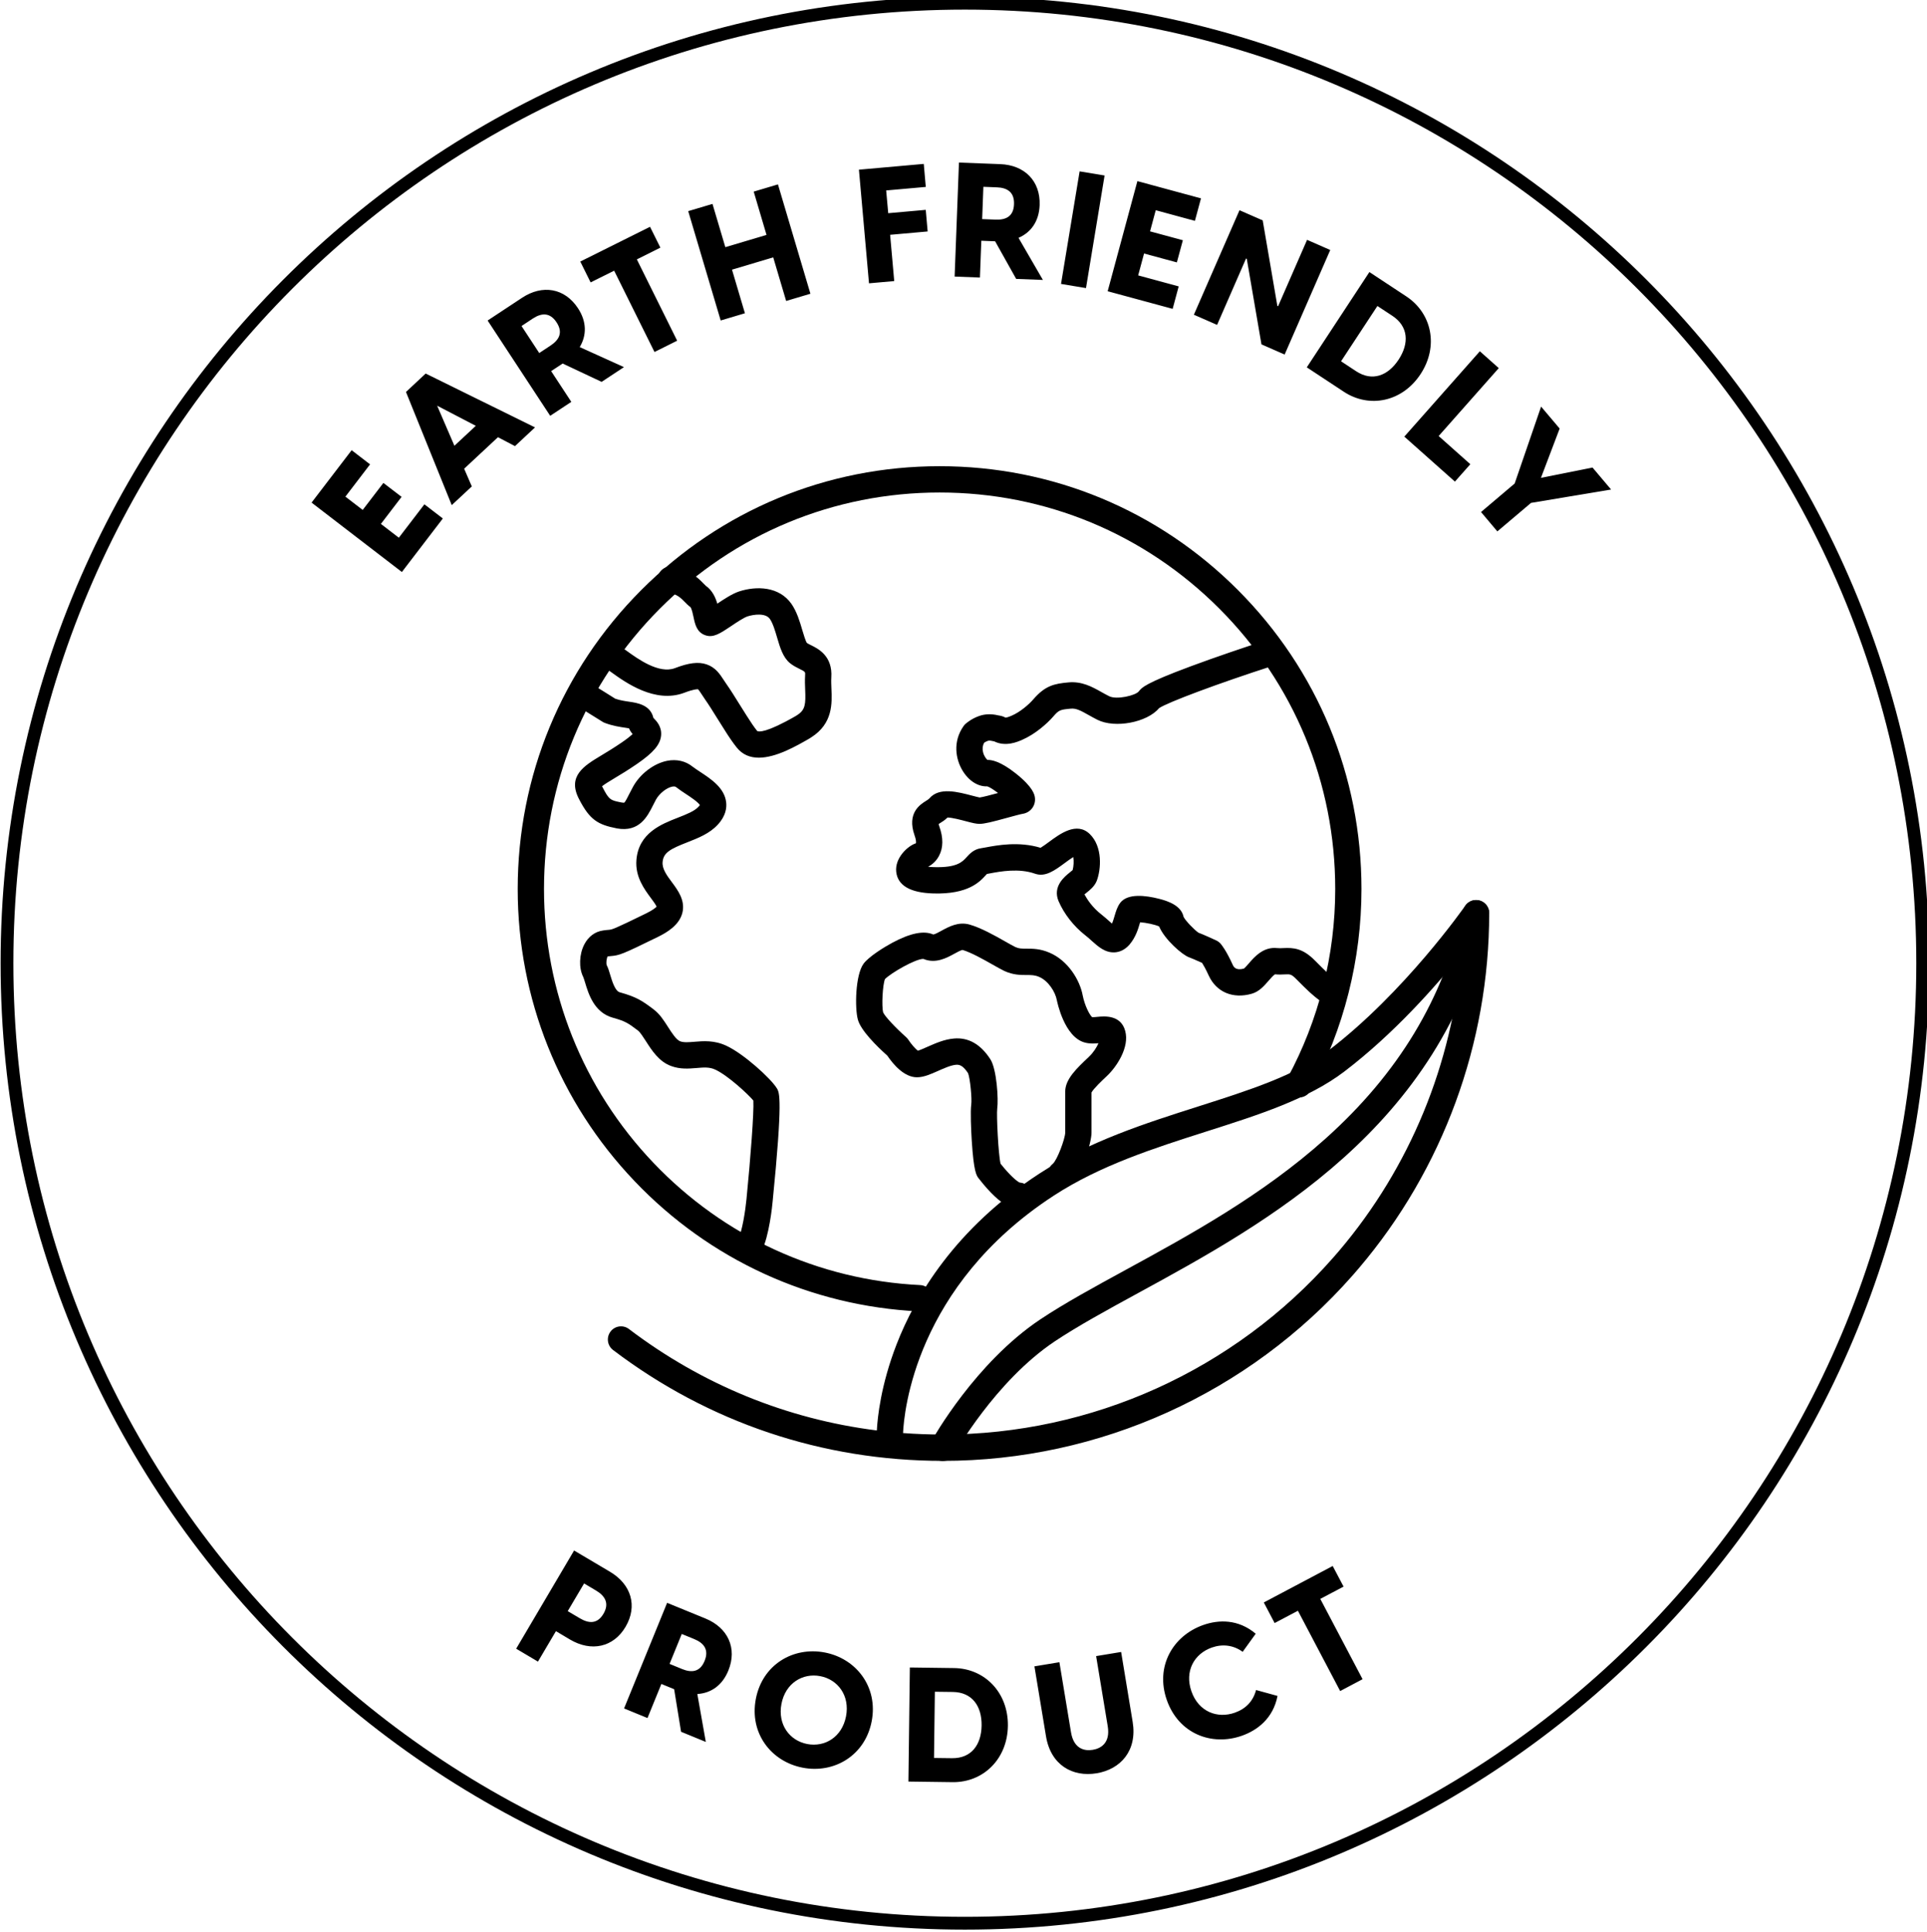 <?xml version="1.0" encoding="UTF-8" standalone="no"?>
<!-- Created with Inkscape (http://www.inkscape.org/) -->

<svg
   width="199.998"
   height="200.542"
   viewBox="0 0 52.916 53.06"
   version="1.1"
   id="svg5"
   inkscape:version="1.1.2 (b8e25be833, 2022-02-05)"
   sodipodi:docname="earth-friendly-product.svg"
   xmlns:inkscape="http://www.inkscape.org/namespaces/inkscape"
   xmlns:sodipodi="http://sodipodi.sourceforge.net/DTD/sodipodi-0.dtd"
   xmlns="http://www.w3.org/2000/svg"
   xmlns:svg="http://www.w3.org/2000/svg">
  <sodipodi:namedview
     id="namedview7"
     pagecolor="#ffffff"
     bordercolor="#666666"
     borderopacity="1.0"
     inkscape:pageshadow="2"
     inkscape:pageopacity="0.0"
     inkscape:pagecheckerboard="0"
     inkscape:document-units="px"
     showgrid="false"
     units="px"
     inkscape:zoom="0.64052329"
     inkscape:cx="35.127528"
     inkscape:cy="35.90814"
     inkscape:window-width="1284"
     inkscape:window-height="975"
     inkscape:window-x="2134"
     inkscape:window-y="108"
     inkscape:window-maximized="0"
     inkscape:current-layer="layer1" />
  <defs
     id="defs2" />
  <g
     inkscape:label="Layer 1"
     inkscape:groupmode="layer"
     id="layer1"
     transform="translate(-95.722,-138.888)">
    <g
       id="g2007"
       transform="matrix(2.848,0,0,2.855,-177.185,-258.017)"
       style="stroke-width:0.351">
      <g
         id="g420"
         transform="matrix(0.353,0,0,-0.353,105.127,157.523)"
         style="stroke-width:0.351">
        <path
           d="M 0,0 C 14.449,0 26.163,11.714 26.163,26.163 26.163,40.612 14.449,52.326 0,52.326 -14.449,52.326 -26.163,40.612 -26.163,26.163 -26.163,11.714 -14.449,0 0,0 Z"
           style="fill:none;stroke:currentColor;stroke-width:0.349;stroke-linecap:butt;stroke-linejoin:miter;stroke-miterlimit:4;stroke-dasharray:none;stroke-opacity:1"
           id="path422" />
      </g>
      <g
         id="g424"
         transform="matrix(0.353,0,0,-0.353,104.914,153.075)"
         style="stroke-width:0.351">
        <path
           d="m 0,0 c -3.282,0 -6.396,1.045 -9.005,3.021 -0.158,0.12 -0.189,0.345 -0.069,0.503 0.119,0.158 0.345,0.189 0.503,0.069 2.001,-1.516 4.314,-2.456 6.771,-2.764 0.018,0.347 0.107,1.237 0.541,2.351 0.502,1.292 1.587,3.146 3.9,4.65 1.353,0.879 2.876,1.364 4.348,1.832 1.367,0.435 2.659,0.846 3.547,1.521 2.081,1.582 3.721,3.925 3.737,3.948 0.089,0.129 0.252,0.185 0.402,0.138 0.15,-0.047 0.251,-0.186 0.251,-0.343 0,-3.543 -1.263,-6.979 -3.558,-9.673 C 11.31,5.185 11.252,5.118 11.192,5.05 8.358,1.841 4.279,0 0,0 m -1.084,0.758 c 0.359,-0.027 0.72,-0.04 1.084,-0.04 4.073,0 7.956,1.752 10.654,4.808 0.057,0.063 0.113,0.128 0.168,0.193 1.94,2.278 3.106,5.113 3.342,8.082 C 13.472,12.94 12.323,11.639 10.97,10.611 9.983,9.861 8.635,9.432 7.206,8.978 5.78,8.524 4.304,8.055 3.032,7.228 -0.756,4.766 -1.06,1.313 -1.084,0.758"
           style="fill:currentColor;fill-opacity:1;fill-rule:nonzero;stroke:none;stroke-width:0.351"
           id="path426" />
      </g>
      <g
         id="g428"
         transform="matrix(0.353,0,0,-0.353,104.914,153.076)"
         style="stroke-width:0.351">
        <path
           d="M 0,0 C -0.059,0 -0.119,0.015 -0.174,0.045 -0.347,0.142 -0.41,0.36 -0.313,0.533 -0.265,0.62 0.89,2.675 2.662,3.857 c 0.655,0.436 1.47,0.88 2.333,1.35 1.747,0.951 3.728,2.03 5.457,3.575 1.992,1.78 3.224,3.815 3.766,6.223 0.043,0.194 0.236,0.315 0.429,0.272 0.193,-0.044 0.315,-0.236 0.271,-0.429 C 13.621,9.086 8.834,6.48 5.338,4.577 4.49,4.115 3.688,3.678 3.06,3.26 1.431,2.174 0.325,0.204 0.314,0.185 0.248,0.067 0.126,0 0,0"
           style="fill:currentColor;fill-opacity:1;fill-rule:nonzero;stroke:none;stroke-width:0.351"
           id="path430" />
      </g>
      <g
         id="g432"
         transform="matrix(0.353,0,0,-0.353,104.69,151.637)"
         style="stroke-width:0.351">
        <path
           d="m 0,0 c -0.006,0 -0.012,0 -0.018,0 -2.957,0.144 -5.716,1.404 -7.766,3.551 -2.058,2.153 -3.191,4.98 -3.191,7.96 0,3.078 1.199,5.971 3.375,8.148 2.177,2.177 5.07,3.375 8.149,3.375 3.078,0 5.972,-1.198 8.148,-3.375 2.177,-2.177 3.375,-5.07 3.375,-8.148 0,-1.919 -0.481,-3.818 -1.391,-5.494 C 10.587,5.843 10.369,5.779 10.195,5.873 10.021,5.968 9.956,6.186 10.051,6.36 c 0.853,1.57 1.304,3.351 1.304,5.151 0,2.886 -1.124,5.6 -3.165,7.641 -2.041,2.041 -4.755,3.165 -7.641,3.165 -2.887,0 -5.6,-1.124 -7.641,-3.165 -2.041,-2.041 -3.165,-4.755 -3.165,-7.641 0,-2.794 1.062,-5.445 2.991,-7.464 1.923,-2.013 4.51,-3.195 7.283,-3.33 C 0.215,0.708 0.368,0.539 0.358,0.341 0.349,0.149 0.19,0 0,0"
           style="fill:currentColor;fill-opacity:1;fill-rule:nonzero;stroke:none;stroke-width:0.351"
           id="path434" />
      </g>
      <g
         id="g436"
         transform="matrix(0.353,0,0,-0.353,105.648,150.651)"
         style="stroke-width:0.351">
        <path
           d="m 0,0 c -0.112,0 -0.45,0 -1.093,0.826 -0.066,0.08 -0.14,0.183 -0.194,1.035 -0.018,0.28 -0.04,0.801 -0.014,0.982 C -1.278,2.995 -1.33,3.556 -1.388,3.699 -1.505,3.874 -1.596,3.938 -1.714,3.928 -1.854,3.917 -2.042,3.834 -2.208,3.76 -2.418,3.667 -2.6,3.587 -2.785,3.587 c -0.349,0 -0.646,0.351 -0.808,0.589 -0.282,0.252 -0.725,0.685 -0.805,0.984 -0.086,0.313 -0.069,1.209 0.153,1.518 0.145,0.2 0.578,0.463 0.787,0.575 0.496,0.265 0.863,0.338 1.121,0.225 0.045,0.005 0.158,0.067 0.227,0.105 0.194,0.106 0.459,0.251 0.76,0.167 0.324,-0.093 0.689,-0.299 0.982,-0.465 0.109,-0.062 0.212,-0.12 0.275,-0.15 0.089,-0.041 0.166,-0.043 0.304,-0.043 0.165,0 0.37,0 0.62,-0.107 C 1.348,6.768 1.667,6.229 1.743,5.82 1.797,5.544 1.929,5.289 2.001,5.225 2.035,5.223 2.103,5.229 2.15,5.234 2.325,5.251 2.787,5.297 2.905,4.848 3.026,4.407 2.673,3.874 2.406,3.623 L 2.39,3.608 C 2.273,3.498 2.035,3.274 1.984,3.171 V 2.075 C 1.984,1.801 1.726,0.95 1.372,0.666 1.218,0.542 0.992,0.566 0.868,0.721 0.744,0.875 0.768,1.101 0.923,1.225 1.05,1.333 1.262,1.914 1.266,2.076 V 3.2 c 0,0.337 0.322,0.639 0.633,0.931 L 1.914,4.146 C 2.038,4.262 2.127,4.406 2.174,4.515 2.062,4.505 1.931,4.498 1.8,4.534 1.24,4.683 1.046,5.645 1.038,5.685 0.995,5.919 0.801,6.219 0.551,6.324 c -0.118,0.05 -0.211,0.05 -0.34,0.05 -0.164,0 -0.369,0 -0.609,0.111 C -0.487,6.528 -0.595,6.589 -0.721,6.66 -0.965,6.798 -1.298,6.986 -1.537,7.057 -1.581,7.054 -1.696,6.991 -1.765,6.953 -1.969,6.841 -2.276,6.673 -2.608,6.813 c -0.002,0 -0.004,0 -0.005,0 -0.215,0 -0.882,-0.383 -1.045,-0.551 -0.063,-0.155 -0.095,-0.736 -0.048,-0.909 0.047,-0.106 0.336,-0.416 0.624,-0.67 0.025,-0.022 0.046,-0.047 0.064,-0.074 0.077,-0.118 0.193,-0.25 0.259,-0.298 0.065,0.019 0.18,0.07 0.261,0.106 0.218,0.096 0.465,0.205 0.723,0.226 C -1.382,4.679 -1.046,4.49 -0.78,4.08 -0.603,3.809 -0.555,2.978 -0.591,2.737 -0.614,2.56 -0.562,1.491 -0.5,1.232 -0.242,0.907 -0.048,0.747 0.024,0.717 0.211,0.705 0.359,0.549 0.359,0.359 0.359,0.161 0.198,0 0,0 m 0,0.718 z m -1.384,2.973 c 10e-4,-10e-4 0.002,-0.002 0.002,-0.003 0,10e-4 -0.001,0.002 -0.002,0.003 m -2.321,1.657 c 0,-0.002 10e-4,-0.003 10e-4,-0.004 0,10e-4 -10e-4,0.002 -10e-4,0.004 m 0.052,0.926 z m 1.055,0.538 z M -2.626,6.821 C -2.625,6.82 -2.624,6.82 -2.623,6.819 -2.624,6.82 -2.625,6.82 -2.626,6.821"
           style="fill:currentColor;fill-opacity:1;fill-rule:nonzero;stroke:none;stroke-width:0.351"
           id="path438" />
      </g>
      <g
         id="g440"
         transform="matrix(0.353,0,0,-0.353,103.053,151.13)"
         style="stroke-width:0.351">
        <path
           d="m 0,0 c -0.055,0 -0.111,0.013 -0.163,0.039 -0.176,0.091 -0.246,0.307 -0.156,0.483 0.114,0.224 0.201,0.794 0.23,1.1 0.111,1.115 0.207,2.377 0.188,2.688 -0.144,0.173 -0.696,0.684 -1.041,0.843 -0.157,0.074 -0.315,0.06 -0.514,0.043 -0.208,-0.017 -0.443,-0.037 -0.689,0.054 -0.332,0.118 -0.53,0.427 -0.689,0.675 -0.075,0.116 -0.16,0.248 -0.219,0.293 L -3.068,6.229 C -3.317,6.415 -3.392,6.472 -3.742,6.568 -4.251,6.71 -4.405,7.22 -4.497,7.524 -4.514,7.58 -4.537,7.656 -4.549,7.68 c -0.123,0.243 -0.11,0.616 0.031,0.886 0.111,0.214 0.294,0.349 0.514,0.379 0.064,0.01 0.113,0.014 0.15,0.017 0.097,0.008 0.129,0.011 1.032,0.452 0.184,0.091 0.254,0.154 0.278,0.181 -0.023,0.056 -0.102,0.162 -0.157,0.235 -0.182,0.246 -0.432,0.582 -0.394,1.039 0.061,0.732 0.679,0.973 1.131,1.149 0.232,0.091 0.452,0.176 0.564,0.298 0.02,0.021 0.032,0.037 0.038,0.047 -0.05,0.084 -0.275,0.232 -0.387,0.305 -0.091,0.061 -0.178,0.117 -0.255,0.178 -0.002,10e-4 -0.003,0.002 -0.005,0.004 -0.011,0.008 -0.036,0.029 -0.109,0.015 -0.154,-0.031 -0.352,-0.188 -0.442,-0.352 -0.03,-0.055 -0.058,-0.11 -0.085,-0.164 -0.148,-0.293 -0.371,-0.736 -0.985,-0.622 -0.517,0.101 -0.738,0.23 -1.03,0.794 -0.333,0.631 0.138,0.913 0.592,1.186 0.158,0.095 0.355,0.213 0.579,0.366 0.147,0.101 0.236,0.174 0.29,0.223 -0.035,0.042 -0.072,0.094 -0.098,0.158 -0.032,0.006 -0.069,0.011 -0.1,0.016 -0.146,0.021 -0.346,0.05 -0.562,0.132 -0.026,0.009 -0.05,0.022 -0.072,0.037 -0.049,0.031 -0.516,0.32 -0.543,0.337 -0.169,0.104 -0.222,0.324 -0.119,0.493 0.103,0.169 0.323,0.223 0.492,0.12 0.005,-0.002 0.365,-0.223 0.527,-0.327 0.131,-0.046 0.263,-0.065 0.379,-0.082 0.22,-0.032 0.581,-0.084 0.664,-0.442 0.004,-0.004 0.008,-0.009 0.012,-0.012 0.072,-0.073 0.221,-0.226 0.198,-0.469 -0.024,-0.247 -0.209,-0.465 -0.662,-0.776 -0.243,-0.166 -0.449,-0.29 -0.615,-0.389 -0.128,-0.077 -0.27,-0.162 -0.336,-0.217 0.003,-0.006 0.006,-0.013 0.011,-0.021 0.183,-0.355 0.216,-0.361 0.528,-0.422 0.047,-0.009 0.066,-0.004 0.066,-0.004 0.031,0.021 0.098,0.155 0.142,0.244 0.029,0.056 0.061,0.12 0.098,0.187 0.193,0.353 0.568,0.638 0.933,0.71 0.258,0.051 0.505,-0.006 0.696,-0.16 0.054,-0.042 0.128,-0.09 0.205,-0.141 0.296,-0.194 0.665,-0.436 0.711,-0.828 0.018,-0.148 -0.008,-0.375 -0.23,-0.612 -0.223,-0.242 -0.531,-0.362 -0.829,-0.479 -0.464,-0.181 -0.655,-0.28 -0.677,-0.539 -0.016,-0.187 0.116,-0.364 0.255,-0.551 0.164,-0.22 0.367,-0.494 0.286,-0.829 C -1.922,9.091 -2.26,8.891 -2.507,8.77 -3.492,8.288 -3.56,8.267 -3.794,8.247 -3.821,8.245 -3.847,8.243 -3.881,8.238 -3.911,8.187 -3.927,8.054 -3.906,7.999 -3.867,7.923 -3.839,7.83 -3.81,7.732 -3.757,7.558 -3.678,7.295 -3.55,7.26 -3.089,7.133 -2.937,7.028 -2.637,6.803 l 0.012,-0.01 C -2.461,6.673 -2.344,6.49 -2.23,6.312 -2.13,6.156 -2.005,5.962 -1.901,5.925 -1.8,5.887 -1.669,5.899 -1.517,5.911 -1.272,5.932 -0.968,5.958 -0.639,5.803 -0.165,5.586 0.583,4.906 0.742,4.641 0.813,4.527 0.905,4.349 0.625,1.553 0.617,1.461 0.534,0.615 0.32,0.196 0.256,0.072 0.131,0 0,0 m -3.9,8.235 c 0,0 0,0 -10e-4,0 10e-4,0 10e-4,0 10e-4,0 m 1.367,1.374 z m 1.178,2.767 z M 15.829,6.928 C 15.754,6.928 15.679,6.952 15.615,7 15.349,7.199 15.252,7.296 14.931,7.617 14.794,7.756 14.763,7.755 14.614,7.748 14.541,7.744 14.452,7.74 14.346,7.75 14.302,7.724 14.222,7.631 14.172,7.575 14.052,7.436 13.916,7.279 13.714,7.221 13.198,7.074 12.749,7.263 12.539,7.712 12.457,7.892 12.393,8.002 12.356,8.061 12.204,8.13 12.044,8.2 12.002,8.213 11.82,8.274 11.33,8.7 11.182,9.055 11.069,9.106 10.822,9.159 10.663,9.168 10.66,9.159 10.657,9.15 10.655,9.141 10.608,8.981 10.544,8.762 10.374,8.561 10.232,8.398 10.079,8.356 9.975,8.349 9.71,8.332 9.52,8.503 9.336,8.667 9.28,8.718 9.222,8.77 9.162,8.816 8.85,9.059 8.585,9.397 8.435,9.745 c -0.169,0.402 0.167,0.67 0.31,0.784 0.023,0.018 0.055,0.044 0.075,0.062 0.027,0.098 0.037,0.247 0.017,0.355 C 8.76,10.898 8.668,10.83 8.603,10.782 8.331,10.582 8.074,10.393 7.793,10.492 7.352,10.648 6.842,10.553 6.569,10.502 6.536,10.496 6.505,10.49 6.478,10.485 6.47,10.476 6.461,10.467 6.454,10.459 6.285,10.272 5.97,9.926 5.012,9.954 c -0.63,0.019 -0.971,0.217 -1.011,0.59 -0.041,0.377 0.315,0.707 0.538,0.777 0.006,0.024 0.008,0.094 -0.038,0.219 -0.213,0.609 0.156,0.838 0.313,0.936 0.037,0.023 0.078,0.049 0.091,0.065 0.002,0.002 0.004,0.004 0.006,0.007 0.266,0.309 0.771,0.175 1.176,0.068 0.066,-0.017 0.154,-0.04 0.193,-0.047 0.084,0.01 0.322,0.073 0.502,0.122 -0.113,0.087 -0.228,0.161 -0.295,0.182 -0.251,-0.013 -0.508,0.151 -0.678,0.435 -0.182,0.304 -0.269,0.78 0.03,1.205 0.015,0.022 0.032,0.041 0.051,0.059 0.027,0.024 0.168,0.146 0.376,0.218 0.156,0.056 0.335,0.062 0.518,0.018 0.001,0 0.001,0 0.002,0 l 0.008,-0.002 c 0.039,-0.006 0.112,-0.016 0.193,-0.06 0.015,10e-4 0.062,0.006 0.17,0.054 0.224,0.096 0.462,0.297 0.589,0.444 0.326,0.378 0.578,0.426 0.953,0.461 0.373,0.037 0.657,-0.122 0.907,-0.262 0.068,-0.038 0.138,-0.077 0.21,-0.113 0.206,-0.104 0.727,0.019 0.813,0.133 0.075,0.098 0.166,0.218 1.419,0.682 0.682,0.253 1.479,0.521 1.997,0.688 0.189,0.061 0.391,-0.043 0.452,-0.232 0.061,-0.188 -0.043,-0.39 -0.232,-0.451 C 12.811,15.682 11.418,15.164 11.181,15.004 10.857,14.615 9.976,14.445 9.494,14.688 9.408,14.731 9.33,14.775 9.255,14.817 9.034,14.941 8.912,15.005 8.768,14.99 8.481,14.964 8.445,14.955 8.289,14.774 8.116,14.576 7.792,14.292 7.444,14.142 7.32,14.087 6.993,13.943 6.678,14.098 6.661,14.101 6.638,14.104 6.613,14.111 6.562,14.123 6.525,14.12 6.509,14.115 6.506,14.114 6.504,14.113 6.502,14.112 6.463,14.099 6.427,14.078 6.402,14.061 6.36,13.983 6.35,13.897 6.373,13.803 6.4,13.694 6.459,13.622 6.492,13.593 6.604,13.596 6.84,13.56 7.26,13.23 7.75,12.844 7.779,12.638 7.789,12.57 7.819,12.355 7.674,12.159 7.46,12.125 7.395,12.115 7.211,12.064 7.048,12.02 6.625,11.904 6.411,11.85 6.276,11.85 6.182,11.85 6.084,11.875 5.904,11.922 5.785,11.954 5.523,12.023 5.403,12.023 5.33,11.951 5.253,11.904 5.193,11.867 5.182,11.86 5.17,11.852 5.159,11.845 5.162,11.829 5.168,11.808 5.178,11.781 5.29,11.471 5.288,11.199 5.17,10.978 5.102,10.849 4.997,10.746 4.871,10.682 4.916,10.677 4.97,10.673 5.033,10.671 c 0.627,-0.018 0.773,0.142 0.889,0.27 0.083,0.091 0.196,0.216 0.394,0.245 0.033,0.005 0.073,0.012 0.121,0.021 0.324,0.061 0.913,0.171 1.507,-0.009 0.063,0.037 0.162,0.11 0.233,0.162 0.301,0.222 0.756,0.556 1.111,0.213 C 9.645,11.226 9.596,10.611 9.481,10.305 9.479,10.301 9.478,10.298 9.477,10.294 9.415,10.146 9.297,10.051 9.192,9.968 9.178,9.956 9.16,9.942 9.143,9.928 9.215,9.794 9.36,9.571 9.603,9.383 9.682,9.322 9.752,9.258 9.815,9.203 9.839,9.181 9.867,9.156 9.894,9.133 c 0.029,0.063 0.05,0.136 0.072,0.21 0.035,0.118 0.07,0.24 0.148,0.347 0.003,0.004 0.006,0.008 0.008,0.011 0.203,0.26 0.689,0.201 1.06,0.107 0.258,-0.066 0.604,-0.188 0.668,-0.491 0.048,-0.105 0.3,-0.36 0.405,-0.432 0.13,-0.048 0.402,-0.172 0.488,-0.212 0.045,-0.021 0.085,-0.051 0.118,-0.088 0.033,-0.038 0.156,-0.191 0.33,-0.572 0.026,-0.057 0.078,-0.167 0.307,-0.107 0.032,0.023 0.092,0.093 0.133,0.14 0.159,0.183 0.401,0.46 0.774,0.419 0.058,-0.006 0.112,-0.003 0.175,0 0.274,0.013 0.528,-0.004 0.861,-0.342 C 15.76,7.803 15.827,7.738 16.045,7.575 16.203,7.456 16.236,7.231 16.117,7.072 16.046,6.978 15.939,6.928 15.829,6.928 m -1.5,0.824 c 0,0 0,0 0,0 0,0 0,0 0,0 M 13.492,7.901 Z M 12.267,8.877 Z M 11.853,9.3 c 0,0 0,-0.001 0,-0.001 0,0 0,0.001 0,0.001 m -4.507,3.534 c -0.001,0 -0.001,0 -0.002,-10e-4 10e-4,10e-4 10e-4,10e-4 0.002,10e-4 m -0.822,0.042 c 0,0 -0.001,0 -0.001,0 0,0 0.001,0 0.001,0 m -0.05,0.001 z m 0.171,1.238 c 0,0 0,0 0.001,0 -0.001,0 -0.001,0 -0.001,0 m 0.148,0.691 c 0,0 0,0 10e-4,0 -10e-4,0 -10e-4,0 -10e-4,0 M 0.248,13.654 c -0.233,0 -0.446,0.077 -0.607,0.282 -0.099,0.124 -0.209,0.282 -0.334,0.483 -0.065,0.101 -0.132,0.208 -0.197,0.312 -0.121,0.195 -0.236,0.378 -0.331,0.512 -0.033,0.047 -0.061,0.091 -0.088,0.132 -0.034,0.052 -0.08,0.122 -0.103,0.143 -0.02,0.003 -0.113,0.006 -0.379,-0.096 -0.797,-0.297 -1.604,0.283 -1.992,0.562 -0.054,0.039 -0.101,0.073 -0.132,0.092 -0.167,0.107 -0.216,0.329 -0.11,0.496 0.106,0.167 0.328,0.216 0.495,0.11 0.048,-0.03 0.103,-0.07 0.167,-0.115 0.308,-0.223 0.883,-0.636 1.318,-0.473 0.384,0.147 0.644,0.178 0.866,0.103 0.244,-0.082 0.365,-0.267 0.471,-0.43 0.023,-0.035 0.047,-0.072 0.074,-0.11 0.106,-0.15 0.226,-0.342 0.353,-0.546 0.064,-0.102 0.129,-0.207 0.194,-0.308 0.113,-0.18 0.207,-0.317 0.291,-0.422 0.042,-0.024 0.239,-0.058 1.052,0.408 0.016,0.012 0.031,0.022 0.046,0.03 0.216,0.139 0.229,0.295 0.212,0.69 -0.005,0.122 -0.01,0.247 -0.002,0.378 0.008,0.108 0.008,0.108 -0.153,0.187 -0.082,0.041 -0.174,0.086 -0.262,0.158 -0.191,0.158 -0.268,0.42 -0.35,0.697 -0.053,0.181 -0.114,0.386 -0.196,0.505 -0.119,0.171 -0.443,0.125 -0.617,0.069 -0.107,-0.038 -0.302,-0.168 -0.444,-0.264 -0.303,-0.202 -0.487,-0.326 -0.707,-0.247 -0.232,0.081 -0.279,0.306 -0.317,0.488 -0.016,0.076 -0.049,0.234 -0.085,0.277 -0.061,0.044 -0.11,0.093 -0.157,0.142 -0.107,0.109 -0.208,0.212 -0.447,0.254 -0.195,0.035 -0.325,0.221 -0.291,0.416 0.035,0.195 0.221,0.325 0.416,0.291 0.466,-0.082 0.697,-0.318 0.835,-0.459 0.022,-0.023 0.052,-0.054 0.064,-0.063 0.175,-0.123 0.262,-0.312 0.313,-0.486 0.19,0.127 0.403,0.267 0.591,0.331 0.002,0.001 0.004,0.002 0.006,0.002 0.47,0.152 1.092,0.141 1.43,-0.342 0.148,-0.216 0.226,-0.478 0.294,-0.71 0.036,-0.12 0.089,-0.299 0.126,-0.352 C 1.586,16.763 1.632,16.74 1.676,16.719 1.868,16.624 2.269,16.427 2.228,15.838 2.222,15.748 2.227,15.647 2.231,15.54 2.249,15.136 2.273,14.585 1.681,14.209 1.665,14.197 1.648,14.186 1.63,14.176 1.275,13.972 0.722,13.654 0.248,13.654 m 1.228,0.491 z m 0.002,0 z m 0.003,0 z m -3.096,3.609 c 0,0 0,-0.001 0,-0.001 0,0 0,0.001 0,0.001"
           style="fill:currentColor;fill-opacity:1;fill-rule:nonzero;stroke:none;stroke-width:0.351"
           id="path442" />
      </g>
      <g
         id="g444"
         transform="matrix(0.353,0,0,-0.353,100.801,154.882)"
         style="stroke-width:0.351">
        <path
           d="M 0,0 0.595,-0.352 1.086,0.478 1.47,0.25 C 2.051,-0.093 2.657,0.037 2.987,0.595 3.323,1.164 3.143,1.754 2.562,2.097 L 1.582,2.676 Z M 1.408,1.024 1.855,1.778 2.183,1.584 C 2.424,1.441 2.553,1.238 2.384,0.951 2.214,0.664 1.978,0.687 1.737,0.83 Z M 4.504,-2.264 5.18,-2.541 4.948,-1.235 c 0.373,0.023 0.681,0.233 0.847,0.638 0.25,0.613 -0.014,1.17 -0.626,1.42 L 4.123,1.25 2.947,-1.628 3.587,-1.89 3.966,-0.961 4.315,-1.104 Z M 4.19,-0.414 4.523,0.401 4.864,0.262 C 5.123,0.156 5.273,-0.024 5.147,-0.332 5.021,-0.64 4.79,-0.66 4.531,-0.554 Z M 7.827,-3.243 C 8.688,-3.408 9.532,-2.91 9.711,-1.976 9.89,-1.043 9.289,-0.268 8.429,-0.103 7.564,0.062 6.724,-0.436 6.546,-1.37 6.367,-2.303 6.963,-3.077 7.827,-3.243 M 7.246,-1.504 C 7.354,-0.94 7.824,-0.656 8.305,-0.748 8.787,-0.84 9.118,-1.278 9.01,-1.842 8.902,-2.406 8.433,-2.69 7.951,-2.598 7.469,-2.506 7.138,-2.068 7.246,-1.504 m 3.468,-2.117 1.208,-0.016 c 0.832,-0.01 1.497,0.625 1.509,1.536 0.011,0.911 -0.637,1.563 -1.47,1.573 l -1.208,0.016 z m 0.699,0.643 0.023,1.805 0.491,-0.006 c 0.526,-0.007 0.793,-0.383 0.786,-0.913 -0.007,-0.53 -0.283,-0.899 -0.809,-0.892 z m 4.442,-0.417 c 0.653,0.108 1.114,0.614 0.984,1.401 l -0.315,1.905 -0.683,-0.113 0.317,-1.91 c 0.076,-0.458 -0.188,-0.608 -0.409,-0.644 -0.22,-0.037 -0.518,0.02 -0.594,0.478 l -0.317,1.91 -0.682,-0.113 0.316,-1.906 c 0.13,-0.786 0.726,-1.117 1.383,-1.008 m 3.968,1.023 c 0.417,0.147 0.852,0.467 0.973,1.085 l -0.586,0.161 c -0.082,-0.308 -0.283,-0.513 -0.581,-0.618 -0.475,-0.167 -0.988,0.023 -1.184,0.581 -0.194,0.55 0.075,1.025 0.555,1.194 0.285,0.101 0.587,0.072 0.844,-0.116 L 20.2,0.408 C 19.718,0.813 19.182,0.792 18.765,0.645 17.939,0.354 17.449,-0.482 17.772,-1.4 c 0.323,-0.917 1.225,-1.263 2.051,-0.972 m 2.684,1.218 0.612,0.323 -1.155,2.188 0.636,0.335 -0.297,0.562 -1.882,-0.994 0.296,-0.561 0.636,0.335 z"
           style="fill:currentColor;fill-opacity:1;fill-rule:nonzero;stroke:none;stroke-width:0.351"
           id="path446" />
      </g>
      <g
         id="g448"
         transform="matrix(0.353,0,0,-0.353,99.699,144.524)"
         style="stroke-width:0.351">
        <path
           d="M 0,0 1.119,1.459 0.615,1.845 -0.083,0.935 -0.573,1.311 -0.008,2.048 -0.505,2.428 -1.07,1.692 -1.543,2.054 -0.869,2.934 -1.372,3.32 -2.467,1.892 Z M 0.112,4.907 1.362,1.823 1.91,2.333 1.701,2.815 2.624,3.674 3.089,3.431 3.637,3.941 0.65,5.409 Z M 1.435,3.441 0.963,4.533 2.019,3.984 Z M 5.456,5.182 6.066,5.584 4.858,6.13 C 5.05,6.451 5.051,6.823 4.81,7.189 4.446,7.742 3.838,7.839 3.285,7.475 L 2.342,6.854 4.051,4.257 4.628,4.637 4.077,5.475 4.392,5.682 Z M 3.752,5.968 3.268,6.704 3.575,6.907 C 3.81,7.061 4.042,7.083 4.225,6.804 4.408,6.526 4.294,6.325 4.06,6.171 Z M 6.9,5.996 7.519,6.304 6.418,8.52 7.061,8.84 6.778,9.408 4.873,8.461 5.155,7.893 5.798,8.212 Z m 3.596,1.391 0.663,0.197 -0.887,2.98 L 9.61,10.367 9.96,9.187 8.835,8.853 8.484,10.032 7.821,9.835 8.708,6.855 9.37,7.052 9.017,8.24 10.143,8.575 Z m 2.263,0.481 0.689,0.061 -0.112,1.261 1.025,0.091 -0.052,0.589 -1.025,-0.091 -0.056,0.62 1.082,0.096 -0.055,0.627 -1.771,-0.157 z m 4.02,0.12 0.73,-0.028 -0.666,1.147 c 0.343,0.149 0.56,0.452 0.577,0.89 0.025,0.661 -0.414,1.094 -1.075,1.119 l -1.129,0.043 -0.118,-3.107 0.691,-0.027 0.038,1.003 0.377,-0.015 z m -0.929,1.63 0.033,0.88 0.368,-0.014 c 0.28,-0.01 0.482,-0.128 0.469,-0.461 -0.012,-0.332 -0.222,-0.43 -0.503,-0.419 z m 2.154,-1.767 0.682,-0.113 0.508,3.068 -0.682,0.113 z m 1.274,-0.199 1.775,-0.48 0.165,0.612 -1.107,0.3 0.161,0.596 0.896,-0.242 0.164,0.604 -0.896,0.242 0.155,0.576 1.07,-0.29 0.166,0.613 -1.737,0.47 z m 2.355,-0.64 0.634,-0.277 0.791,1.809 0.02,-0.009 0.401,-2.331 0.633,-0.277 1.246,2.849 -0.633,0.277 -0.792,-1.81 -0.02,0.009 -0.4,2.331 -0.634,0.277 z m 3.084,-1.434 1.01,-0.664 c 0.695,-0.458 1.597,-0.281 2.098,0.48 0.501,0.761 0.306,1.659 -0.389,2.117 l -1.009,0.664 z m 0.936,0.165 0.993,1.507 0.41,-0.269 C 27.495,6.691 27.517,6.231 27.225,5.788 26.934,5.346 26.502,5.184 26.063,5.473 Z m 1.728,-2.053 1.382,-1.226 0.421,0.474 -0.865,0.768 1.642,1.851 -0.517,0.459 z m 2.095,-2.055 0.446,-0.528 0.92,0.777 2.187,0.364 -0.507,0.599 -1.409,-0.28 0.511,1.343 -0.507,0.598 -0.722,-2.096 z"
           style="fill:currentColor;fill-opacity:1;fill-rule:nonzero;stroke:none;stroke-width:0.351"
           id="path450" />
      </g>
    </g>
  </g>
</svg>
